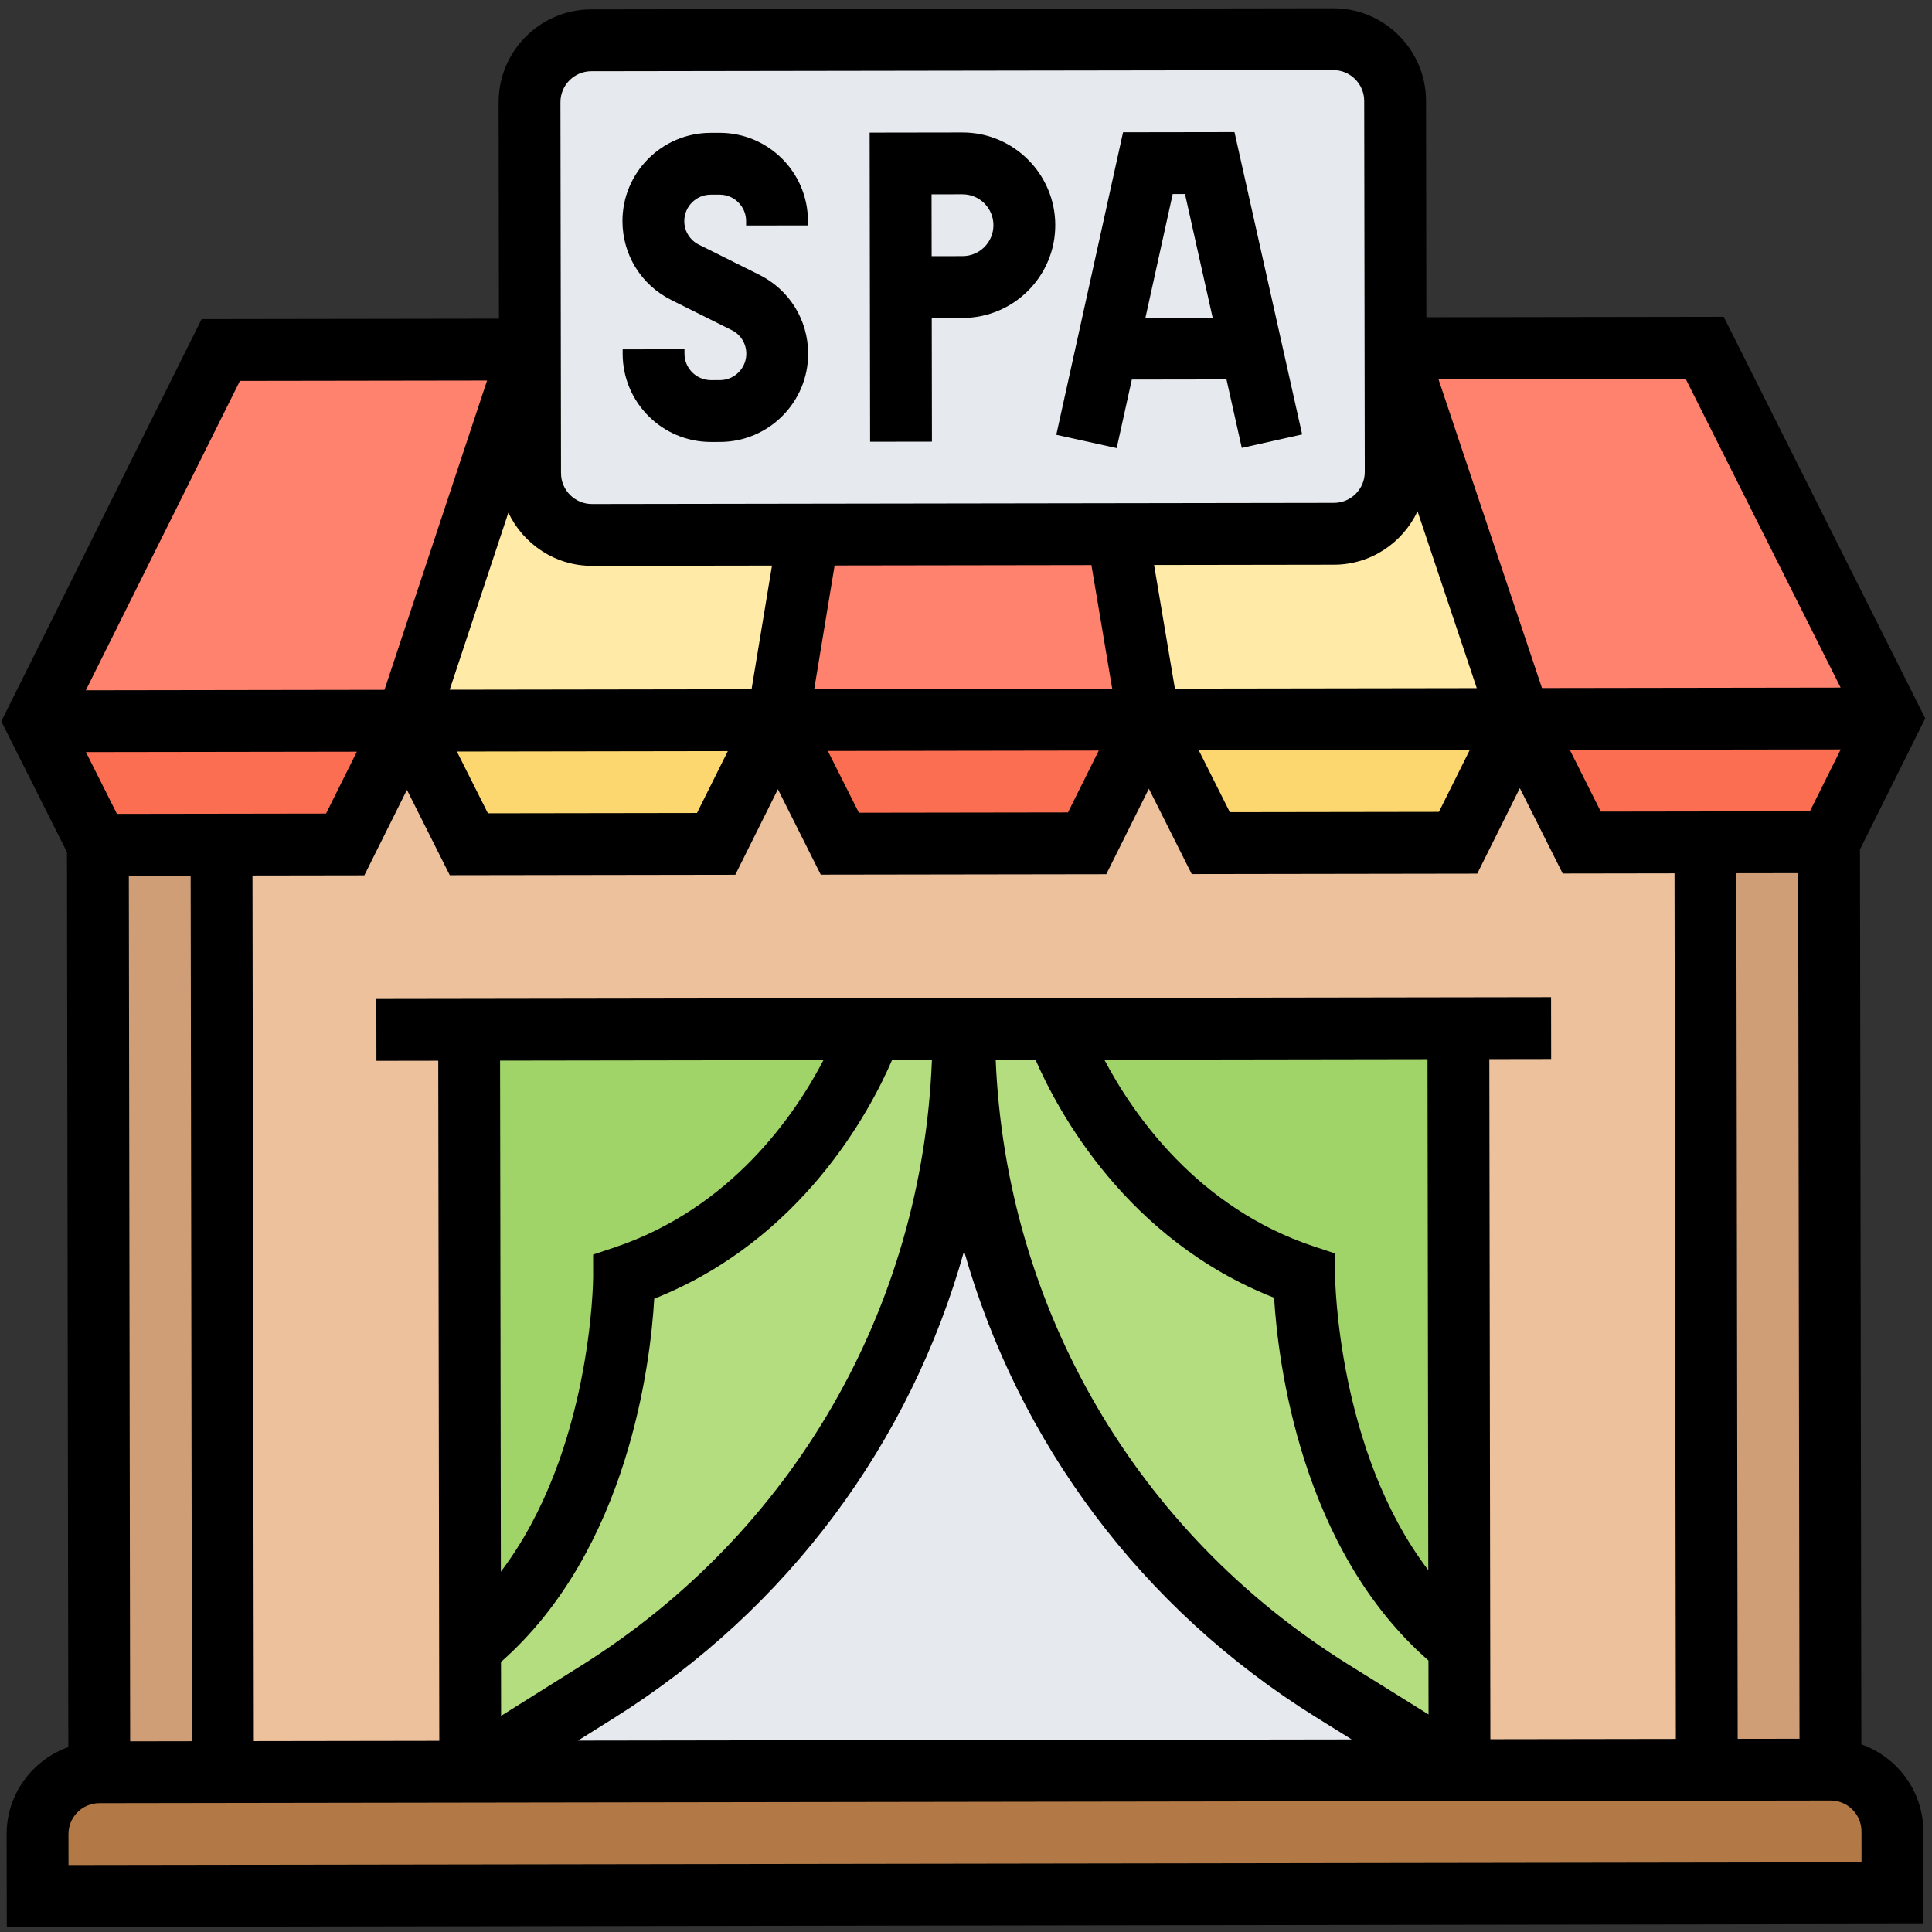 <svg width="252" height="252" viewBox="0 0 252 252" fill="none" xmlns="http://www.w3.org/2000/svg">
<rect x="0" y="0" width="252" height="252" fill="#333333" stroke="none"/>
<path d="M206.314 109.905L198.225 93.788L190.185 109.929L157.927 109.979L149.838 93.862L141.798 110.003L109.54 110.053L101.451 93.936L93.411 110.077L61.153 110.127L53.064 94.01L45.024 110.151L28.895 110.176L29.08 231.144L222.628 230.848L222.443 109.88L206.314 109.905Z" fill="#ECC19C"/>
<path d="M246.834 238.882L246.846 246.947L4.911 247.317L4.899 239.252C4.892 234.817 8.515 231.182 12.951 231.175L29.08 231.151L61.338 231.101L190.37 230.904L222.628 230.855L238.757 230.83C243.192 230.823 246.827 234.447 246.834 238.882Z" fill="#B27946"/>
<path d="M12.766 110.203L28.895 110.178L29.08 231.146L12.951 231.171L12.766 110.203Z" fill="#CF9E76"/>
<path d="M222.443 109.883L238.572 109.858L238.757 230.826L222.628 230.85L222.443 109.883Z" fill="#CF9E76"/>
<path d="M61.19 134.32L113.609 134.24C113.609 134.24 105.582 158.446 81.4 166.548C81.4 166.548 81.45 198.806 61.313 214.965L61.19 134.32Z" fill="#A0D468"/>
<path d="M190.222 134.123L190.345 214.768C170.159 198.67 170.11 166.412 170.11 166.412C145.904 158.384 137.803 134.203 137.803 134.203L190.222 134.123Z" fill="#A0D468"/>
<path d="M113.609 134.24L125.706 134.222C125.76 169.343 107.705 201.991 77.975 220.666L61.338 231.094L61.313 214.965C81.45 198.806 81.4 166.548 81.4 166.548C105.582 158.446 113.609 134.24 113.609 134.24Z" fill="#B4DD7F"/>
<path d="M190.345 214.773L190.37 230.902L173.701 220.524C143.914 201.941 125.76 169.347 125.706 134.227L137.803 134.208C137.803 134.208 145.904 158.389 170.11 166.417C170.11 166.417 170.159 198.675 190.345 214.773Z" fill="#B4DD7F"/>
<path d="M190.37 230.897L61.338 231.094L77.975 220.666C107.705 201.991 125.76 169.343 125.706 134.222C125.76 169.343 143.914 201.936 173.701 220.519L190.37 230.897Z" fill="#E6E9ED"/>
<path d="M69.119 45.605L53.064 94.016L4.677 94.09L28.797 45.666L69.119 45.605Z" fill="#FF826E"/>
<path d="M145.768 69.674L149.838 93.862L101.451 93.936L105.446 69.736L145.768 69.674Z" fill="#FF826E"/>
<path d="M222.344 45.368L246.611 93.718L198.224 93.792L182.021 45.43L222.344 45.368Z" fill="#FF826E"/>
<path d="M69.144 61.729C69.151 66.165 72.785 69.788 77.221 69.781L105.447 69.738L101.451 93.938L53.064 94.012L69.119 45.6L69.144 61.729Z" fill="#FFEAA7"/>
<path d="M173.995 69.627C178.43 69.62 182.054 65.986 182.047 61.55L182.022 45.421L198.225 93.784L149.838 93.857L145.769 69.67L173.995 69.627Z" fill="#FFEAA7"/>
<path d="M101.451 93.942L93.411 110.083L61.153 110.132L53.064 94.016L101.451 93.942Z" fill="#FCD770"/>
<path d="M198.225 93.785L190.185 109.927L157.927 109.976L149.838 93.859L198.225 93.785Z" fill="#FCD770"/>
<path d="M246.612 93.715L238.572 109.856L222.443 109.881L206.314 109.906L198.225 93.789L246.612 93.715Z" fill="#FC6E51"/>
<path d="M149.838 93.864L141.798 110.005L109.54 110.054L101.451 93.938L149.838 93.864Z" fill="#FC6E51"/>
<path d="M53.064 94.004L45.024 110.146L28.895 110.17L12.766 110.195L4.677 94.078L53.064 94.004Z" fill="#FC6E51"/>
<path d="M173.994 69.637L145.769 69.68L105.446 69.742L77.22 69.785C72.785 69.792 69.15 66.168 69.143 61.733L69.119 45.604L69.07 13.346C69.063 8.91 72.686 5.276 77.122 5.269L173.896 5.121C178.331 5.114 181.966 8.738 181.973 13.173L182.022 45.431L182.047 61.56C182.053 65.996 178.43 69.63 173.994 69.637Z" fill="#E6E9ED"/>
<path d="M92.742 57.649L93.915 57.647C100.266 57.637 105.42 52.468 105.41 46.121C105.403 41.734 102.962 37.798 99.031 35.837L91.166 31.917C89.988 31.334 89.257 30.154 89.254 28.84C89.252 26.944 90.798 25.394 92.693 25.391L93.866 25.389C95.765 25.386 97.316 26.932 97.319 28.827L97.32 29.416L105.384 29.404L105.383 28.815C105.374 22.468 100.205 17.315 93.858 17.324L92.684 17.326C86.334 17.336 81.18 22.505 81.19 28.852C81.197 33.239 83.638 37.175 87.569 39.136L95.433 43.056C96.612 43.639 97.343 44.819 97.345 46.134C97.348 48.029 95.802 49.58 93.907 49.582L92.734 49.584C90.835 49.587 89.284 48.041 89.281 46.146L89.28 45.557L81.216 45.569L81.216 46.158C81.226 52.505 86.395 57.658 92.742 57.649Z" fill="black"/>
<path d="M121.532 41.478L125.564 41.472C132.234 41.462 137.653 36.026 137.643 29.357C137.632 22.687 132.197 17.268 125.527 17.278L113.431 17.297L113.492 57.619L121.557 57.607L121.532 41.478ZM121.507 25.349L125.54 25.343C127.766 25.34 129.575 27.143 129.578 29.369C129.582 31.595 127.778 33.404 125.552 33.407L121.52 33.414L121.507 25.349Z" fill="black"/>
<path d="M147.629 49.509L159.975 49.49L161.973 58.426L169.845 56.664L161.019 17.23L146.486 17.252L137.777 56.713L145.654 58.451L147.629 49.509ZM154.563 25.304L158.169 41.428L149.406 41.441L152.962 25.307L154.563 25.304Z" fill="black"/>
<path d="M242.784 227.521L242.606 110.796L251.12 93.702L224.83 41.323L186.048 41.382L186.005 13.156C185.995 6.487 180.559 1.068 173.89 1.078L77.115 1.226C70.446 1.236 65.027 6.672 65.037 13.341L65.08 41.567L26.298 41.626L0.169 94.086L8.735 111.153L8.913 227.879C4.235 229.555 0.858 233.996 0.866 239.246L0.885 251.343L250.885 250.961L250.866 238.864C250.858 233.614 247.468 229.184 242.784 227.521ZM107.406 138.277C103.723 145.359 95.407 157.597 80.116 162.722L77.364 163.641L77.368 166.548C77.369 166.81 77.218 189.335 65.33 204.998L65.228 138.341L107.406 138.277ZM186.298 204.801C174.411 189.198 174.143 166.658 174.142 166.396L174.13 163.489L171.378 162.578C156.157 157.529 147.771 145.3 144.039 138.217L186.196 138.152L186.298 204.801ZM135.071 138.234C137.96 144.887 146.925 161.704 166.187 169.271C166.692 177.626 169.648 201.996 186.32 216.587L186.331 223.624L175.845 217.091C148.173 199.855 131.225 170.595 129.873 138.242L135.071 138.234ZM65.348 216.772C81.975 202.13 84.853 177.751 85.336 169.395C104.575 161.769 113.488 144.925 116.357 138.263L121.555 138.255C120.298 170.612 103.443 199.924 75.825 217.244L65.359 223.809L65.348 216.772ZM80.109 224.076C102.793 209.848 118.756 188.134 125.75 163.188C132.821 188.113 148.85 209.778 171.577 223.937L176.307 226.881L75.388 227.035L80.109 224.076ZM194.26 138.144L202.325 138.131L202.313 130.067L49.087 130.301L49.099 138.366L57.164 138.353L57.299 227.063L33.106 227.1L32.933 114.197L47.522 114.175L53.078 103.025L58.667 114.157L95.909 114.101L101.465 102.947L107.054 114.084L144.296 114.027L149.852 102.873L155.441 114.01L192.683 113.953L198.239 102.803L203.828 113.936L218.417 113.913L218.59 226.816L194.396 226.853L194.26 138.144ZM66.309 66.871C68.258 70.961 72.404 73.814 77.226 73.806L100.694 73.771L98.029 89.904L58.654 89.964L66.309 66.871ZM184.897 66.69L192.622 89.759L153.247 89.819L150.533 73.694L174.001 73.659C178.823 73.651 182.96 70.786 184.897 66.69ZM208.8 105.863L204.755 97.805L240.094 97.751L236.074 105.822L208.8 105.863ZM191.707 97.825L187.687 105.896L160.413 105.937L156.368 97.879L191.707 97.825ZM142.359 73.707L145.07 89.832L106.203 89.891L108.863 73.758L142.359 73.707ZM143.32 97.899L139.3 105.97L112.026 106.011L107.981 97.953L143.32 97.899ZM94.933 97.973L90.913 106.044L63.639 106.085L59.594 98.027L94.933 97.973ZM15.252 106.159L11.207 98.101L46.546 98.047L42.526 106.118L15.252 106.159ZM24.869 114.209L25.041 227.112L16.977 227.125L16.804 114.221L24.869 114.209ZM226.481 113.901L234.546 113.889L234.719 226.792L226.654 226.804L226.481 113.901ZM240.082 89.687L201.126 89.746L187.621 49.444L219.859 49.395L240.082 89.687ZM73.102 13.329C73.098 11.103 74.902 9.294 77.128 9.29L173.902 9.143C176.128 9.139 177.937 10.943 177.94 13.169L178.014 61.556C178.018 63.781 176.214 65.591 173.988 65.594L77.214 65.742C74.988 65.745 73.179 63.942 73.176 61.716L73.102 13.329ZM31.294 49.683L63.532 49.634L50.15 89.977L11.195 90.037L31.294 49.683ZM242.808 242.908L8.937 243.266L8.931 239.234C8.927 237.008 10.731 235.199 12.957 235.195L238.763 234.85C240.989 234.847 242.798 236.65 242.802 238.876L242.808 242.908Z" fill="black"/>
</svg>
